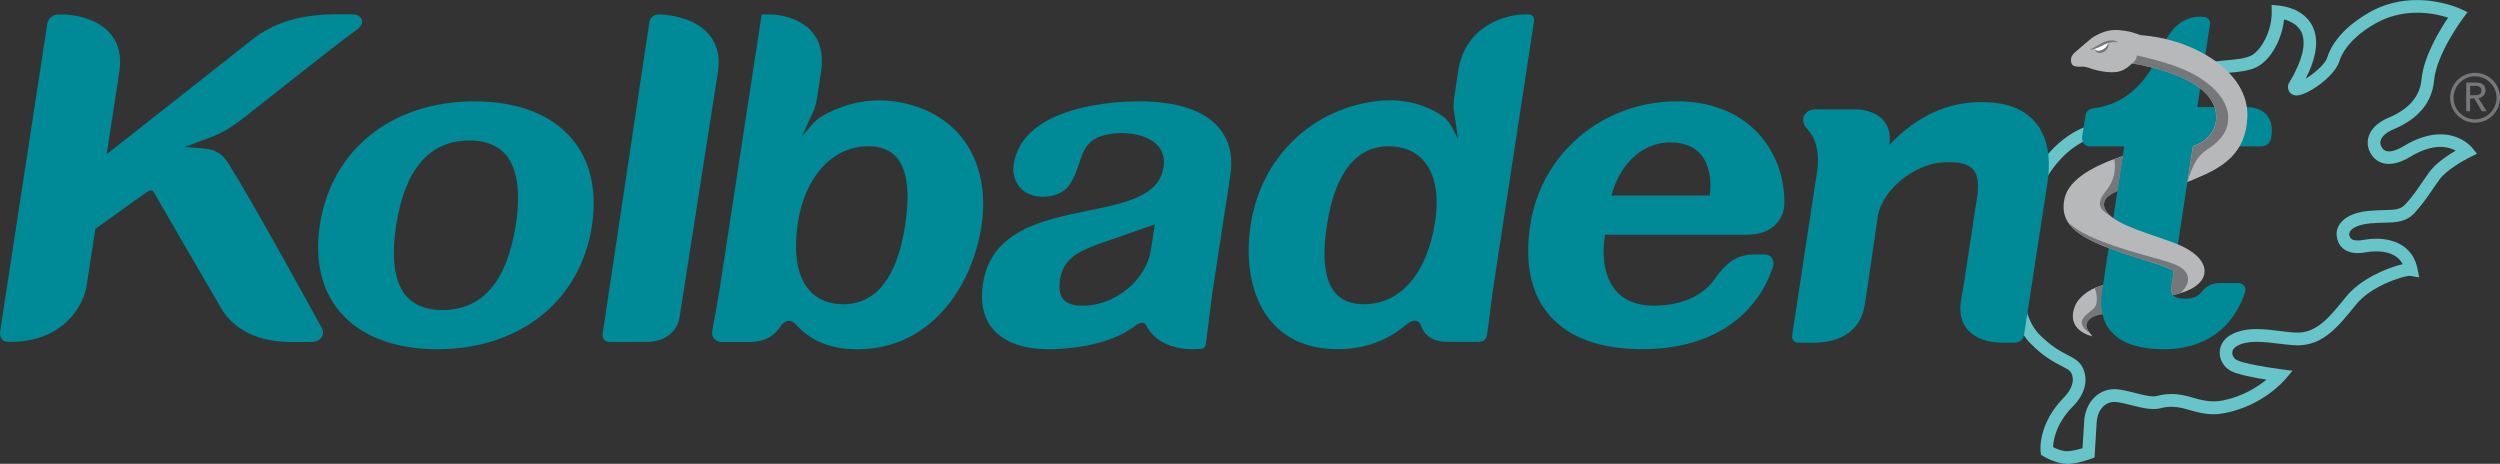 <?xml version="1.0" encoding="UTF-8"?><svg id="Layer_1" xmlns="http://www.w3.org/2000/svg" viewBox="0 0 437.04 81.08"><rect x="0" y="0" width="437.04" height="81.08" fill="#333333" stroke="none"/><defs><style>.cls-1{fill:#008996;}.cls-2{fill:#67c4c8;}.cls-3{fill:#fff;}.cls-4{fill:#b7b8ba;}.cls-5{fill:#76777a;}</style></defs><path class="cls-2" d="M361.33,81.08c-1.85,0-3.84-1.16-4.07-1.29l-.46-.28-.07-.54c-.02-.19-.53-4.82,4.09-9.5,.54-.55,2.23-2.48,1.24-4.32-.21-.4-.7-.67-1.62-1.14-1.34-.69-3.17-1.64-5.46-3.95-3.92-3.93-3.53-10.46-3.42-11.59-.4-2.67,.04-7.82,1.67-12.71,1.49-4.47,4.52-10.39,10.45-13.23,1.02-.49,3.43-.85,7.27-1.4,3.39-.48,9.62-1.38,10.71-2.26,.03-.41,.02-.87,0-1.35-.06-1.92-.15-4.83,3.32-6.22,1.26-.51,2.83-.64,4.34-.77,1.57-.14,3.19-.28,4.24-.82,1.73-.89,3.63-4.34,3.57-7.63l-.02-1.23,1.23,.12c1.01,.1,4.42,.63,5.9,3.57,1.17,2.31,.77,5.4-1.17,9.22,1.47-.91,3.37-2.5,3.75-3.66,1.22-3.79,4.69-6.41,7.38-7.94,2.52-1.43,5.32-2.15,8.33-2.15,4.29,0,7.47,1.48,7.61,1.54l1.23,.58-.81,1.08c-.05,.06-4.63,6.21-5.05,10.88-.35,3.84-2.75,6.71-7.12,8.53-1.2,.5-2.02,1.22-2.22,1.96-.12,.43-.02,.87,.29,1.3,.29,.41,.66,.59,1.17,.59,.69,0,1.59-.33,2.6-.94,2.24-1.36,4.4-2.05,6.4-2.05,3.61,0,5.45,2.24,5.53,2.33l.86,1.07-1.24,.61c-1.09,.53-4.16,2.27-5.33,3.91-.41,.57-.78,1.11-1.14,1.63-.95,1.38-1.84,2.69-3.12,4.1-1.56,1.72-3.24,1.75-5.37,1.8-.72,.02-1.55,.03-2.47,.12-2.61,.24-3.72,1.16-3.66,1.92,.04,.5,.25,1.07,1.5,1.07,.3,0,.65-.04,1.02-.11,.69-.13,1.44-.2,2.16-.2,3.92,0,6.56,1.89,7.23,5.18l.32,1.58-1.59-.27c-1.34,0-6.94,1.85-9.49,5.06-3.59,4.51-6.24,7.41-10.97,7.06-.84-.06-1.71-.17-2.55-.27-1.28-.16-2.6-.32-3.81-.32-1.43,0-2.51,.22-3.4,.7-.57,.31-.87,.73-.87,1.23,0,.5,.3,.99,.76,1.25,1.02,.57,5.31,1.3,7.77,1.62l2,.26-1.3,1.54c-.16,.18-3.9,4.55-10.48,5.85-.7,.14-1.37,.21-2.05,.21-1.55,0-2.82-.35-4.04-.7-1.09-.31-2.12-.6-3.3-.6-.65,0-1.3,.09-1.99,.27-1.31,.34-3.16-.07-4.9-.52-.94-.24-1.91-.49-2.75-.58-1.91-.22-3.37,1.4-3.44,3.76l-.36,5.94-.68,.25c-.09,.03-2.15,.78-3.92,.88-.08,0-.16,0-.24,0Zm-2.42-2.91c.65,.31,1.64,.71,2.42,.71h.12c.9-.05,1.94-.33,2.61-.53l.27-4.44c.11-3.61,2.66-6.21,5.89-5.85,.99,.11,2.04,.38,3.05,.64,1.19,.3,2.31,.59,3.18,.59,.24,0,.45-.02,.62-.07,.87-.23,1.71-.34,2.55-.34,1.48,0,2.71,.34,3.89,.68,1.12,.32,2.19,.61,3.44,.61,.54,0,1.07-.05,1.62-.16,3.49-.69,6.11-2.39,7.65-3.64-2.17-.35-5.15-.91-6.28-1.55-1.17-.65-1.9-1.87-1.9-3.18,0-1.31,.75-2.46,2.03-3.15,1.2-.65,2.66-.96,4.44-.96,1.35,0,2.74,.17,4.08,.34,.85,.11,1.65,.2,2.44,.26,3.65,.27,5.81-2.13,9.08-6.23,2.45-3.08,7.26-5.14,9.92-5.72-.95-1.82-2.99-2.24-4.67-2.24-.58,0-1.18,.06-1.74,.16-.51,.1-.99,.15-1.44,.15-2.54,0-3.57-1.59-3.7-3.09-.15-1.73,1.25-3.9,5.66-4.3,1.01-.09,1.87-.11,2.63-.13,2.04-.05,2.9-.1,3.79-1.08,1.18-1.29,1.99-2.48,2.93-3.86,.37-.54,.75-1.09,1.16-1.67,1.1-1.54,3.21-2.94,4.65-3.79-.63-.34-1.52-.65-2.68-.65-1.6,0-3.37,.58-5.26,1.73-2.9,1.76-5.34,1.63-6.69-.23-.71-.97-.93-2.1-.63-3.19,.39-1.41,1.63-2.62,3.5-3.4,3.57-1.49,5.51-3.74,5.78-6.7,.36-4,3.2-8.66,4.65-10.81-1.19-.38-3.14-.86-5.42-.86-2.63,0-5.06,.63-7.25,1.86-2.35,1.33-5.37,3.58-6.37,6.7-.86,2.66-5.61,5.91-7.44,5.91h0c-.67,0-1.04-.33-1.2-.53-.16-.2-.41-.64-.27-1.31l.04-.18,.1-.16c2.37-3.94,3.1-7.04,2.13-8.97-.65-1.29-2-1.88-3-2.15-.36,3.52-2.32,7.06-4.71,8.29-1.44,.74-3.28,.9-5.06,1.05-1.42,.12-2.76,.24-3.71,.62-1.95,.78-2.01,2.01-1.94,4.11,.02,.61,.04,1.24-.03,1.85-.23,2.05-3.82,2.76-12.57,4.01-2.75,.39-5.86,.84-6.63,1.21-5.23,2.51-7.95,7.88-9.31,11.94-1.53,4.59-1.95,9.5-1.57,11.8l.03,.15-.02,.15c0,.06-.67,6.47,2.78,9.94,2.05,2.06,3.7,2.92,4.91,3.55,1.08,.56,2,1.04,2.55,2.06,1.15,2.14,.55,4.72-1.62,6.91-3.01,3.05-3.44,5.97-3.48,7.15Z"/><path class="cls-1" d="M55.29,55.58c-2.75-5-11.12-20.22-15.34-26.98-1.53-2.46-3.22-2.58-5.56-2.75l-.27-.02c-.56-.04-1.23-.08-1.89-.12,.08-.03,.17-.06,.26-.1,.97-.36,2.39-.9,3.64-1.35,2.55-.92,3.51-1.54,5.27-2.77,.74-.51,3.72-2.87,7.49-5.84,5.05-3.99,11.33-8.95,13.42-10.4,1.12-.77,1.03-1.52,.94-1.81-.11-.35-.49-.94-1.79-.94-.3,0-.63,0-.99,0-3.78-.05-10.56-.07-16.11,4.21-.25,.19-24.93,19.66-25.46,20.06-.09,.07-.17,.12-.23,.16,0-.05,.01-.12,.02-.2,.21-1.42,2.17-14.17,2.17-14.17,.42-2.73-.11-4.98-1.57-6.69-2.77-3.25-7.87-3.33-8.09-3.33h-1.03c-.57,0-1.71,.34-1.91,1.64C8.12,5.18,1.23,50.1,.03,57.89c-.11,.74,.1,1.18,.31,1.42,.18,.21,.51,.46,1.07,.46h.34c9.4,0,12.87-6.42,13.39-9.8l1.53-9.96,8.8-6.3c.48-.35,.78-.42,.95-.42,.09,0,.29,0,.51,.4,.4,.73,11.33,19.5,11.8,20.31,1.6,2.64,5.03,5.79,12.25,5.79h3.4c.86,0,1.55-.34,1.89-.92,.28-.49,.26-1.08-.05-1.61-.06-.1-.39-.71-.93-1.69Z"/><path class="cls-1" d="M82.92,17.72c-14.4,0-25,8.46-27,21.57-.95,6.18,.28,11.46,3.55,15.28,3.64,4.24,9.53,6.48,17.01,6.48,14.4,0,25-8.47,27-21.57,.95-6.18-.28-11.46-3.55-15.28-3.64-4.24-9.52-6.48-17.02-6.48Zm-13.68,21.76c1.52-9.9,5.83-14.92,12.83-14.92,2.8,0,4.93,.83,6.33,2.46,2.05,2.39,2.64,6.51,1.77,12.27-1.52,9.9-5.83,14.91-12.83,14.91-2.8,0-4.93-.83-6.33-2.46-2.05-2.39-2.64-6.51-1.76-12.26Z"/><path class="cls-1" d="M267.96,2.84c-.13-.14-.36-.32-.76-.32h-.58c-3.52,0-10.5,2.05-11.69,9.83l-.73,4.8c-.03,.19-.19,1.61-.01,2.45,.14,.71,.36,2.23,.51,3.34,.1,.72,.15,1.08,.18,1.27-.17-.25-.36-.62-.56-1.02-.5-.96-1.06-2.05-1.85-2.68-1.18-.89-4.46-2.98-9.58-2.98-.87,0-1.77,.06-2.65,.19-11.37,1.63-19.85,10.1-21.6,21.56-1.05,6.88,.26,13.06,3.61,16.95,2.73,3.19,6.65,4.81,11.64,4.81,4.58,0,8.49-1.4,11.94-4.27,.55-.46,1.08-.7,1.51-.7,.64,0,.95,.53,1,.67,.44,1.3,1.42,3.03,4.79,3.03h5.45c.75,0,1.27-.48,1.4-1.29,.12-.8,.31-2.27,.5-3.83,.21-1.75,.45-3.6,.62-4.7,.29-1.88,7.05-46.03,7.08-46.27,.06-.42-.08-.69-.21-.84Zm-17.08,35.94c-1.38,9.02-6.05,14.41-12.48,14.41-2.17,0-3.84-.66-4.96-1.97-1.85-2.15-2.35-6.1-1.49-11.75,1.41-9.22,5.07-13.9,10.87-13.9,2.54,0,4.65,.89,6.1,2.58,1.99,2.32,2.66,5.99,1.95,10.63Z"/><path class="cls-1" d="M168.5,24.51c-2.69-3.65-6.87-5.99-12.08-6.78-.85-.13-1.73-.19-2.6-.19-5.08,0-8.97,2.06-10.41,2.95-.92,.59-1.8,1.66-2.57,2.6-.23,.27-.44,.53-.64,.75,.08-.17,.17-.38,.29-.64,.51-1.14,1.2-2.7,1.58-3.44,.42-.82,.7-2.24,.73-2.42l.73-4.8c.44-2.89-.09-5.24-1.59-6.98-2.06-2.39-5.53-3.03-7.25-3.03h-1.54l-7.23,47.24c-.32,2.12-1.23,7.09-1.41,8.07-.09,.53,.02,1.01,.32,1.37,.31,.37,.8,.58,1.39,.58h4.83c3.28,0,4.72-1.65,5.52-2.9,.16-.25,.73-.8,1.39-.8,.4,0,.8,.22,1.18,.64,2.61,2.91,6.12,4.33,10.75,4.33,12.71,0,20.05-10.84,21.69-21.57,.88-5.76-.21-11.08-3.08-14.97Zm-10.25,14.78c-1.41,9.22-5.07,13.9-10.87,13.9-2.49,0-4.55-.87-5.95-2.5-2.08-2.42-2.75-6.47-1.95-11.72,1.24-8.14,6.08-13.4,12.32-13.4,2.17,0,3.84,.66,4.96,1.97,1.85,2.15,2.34,6.1,1.48,11.74Z"/><path class="cls-1" d="M293.15,17.72c-12.94,0-23.72,9.07-25.63,21.57-1.03,6.72,.09,12.04,3.32,15.8,3.39,3.95,8.88,5.95,16.32,5.95,11.45,0,19.76-5.25,22.82-14.49,.1-.67-.01-1.2-.33-1.57-.2-.23-.56-.5-1.22-.5h-.85c-2.49,0-4.84,0-7.74,4.19-2.04,3.03-5.94,4.77-10.72,4.77-2.97,0-5.24-.92-6.74-2.74-1.81-2.2-2.46-5.7-1.79-9.67h24.83c5.05,0,6.47-3.43,6.51-5.25,.13-4.81-1.62-9.45-4.82-12.73-3.4-3.49-8.23-5.34-13.96-5.34Zm-1.09,7.18c2.32,0,4.1,.72,5.29,2.13,1.38,1.64,1.93,4.22,1.54,7.15h-17.18c1.22-4.74,4.79-9.29,10.35-9.29Z"/><path class="cls-1" d="M198.96,17.72c-3.35,0-20.14,.53-21.75,11.01-.34,2.19,.7,3.96,1.87,4.75,.9,.6,2.03,.92,3.27,.92,1.88,0,3.63-.74,4.46-1.88,.91-1.25,1.37-2.59,1.81-3.88,.88-2.6,1.57-4.66,5.62-5.24,.61-.09,1.25-.13,1.87-.13,2.76,0,5.14,.85,6.37,2.28,.84,.98,1.15,2.22,.92,3.69-.77,5.04-6.56,6.23-13.27,7.61-7.91,1.62-16.87,3.46-18.29,12.74-.51,3.32,.09,6.01,1.78,7.98,1.95,2.27,5.32,3.48,9.73,3.48,2.31,0,10.25-.3,15.2-4.17,.68-.53,1.51-.65,1.81-.04,1.36,2.71,4.29,4.21,8.27,4.21,.39,0,.77-.02,1.11-.04,.59,0,1-.34,1.07-.9l.09-.72c.28-2.26,.94-7.55,1.01-8.01l3.17-20.69c.52-3.39-.16-6.21-2.03-8.39-2.61-3.05-7.37-4.59-14.11-4.59Zm2.92,21.51l-.68,4.45c-.81,5.29-6.27,9.76-11.91,9.76-1.63,0-2.77-.37-3.4-1.1-.62-.73-.81-1.9-.57-3.49,.54-3.5,3.03-4.75,5.97-5.92l10.59-3.7Z"/><path class="cls-1" d="M123.92,6c-2.95-3.44-8.6-3.48-8.66-3.48-.98,0-1.61,.5-1.74,1.37-.07,.47-7.84,52.24-8.17,54.45-.02,.1-.08,.65,.28,1.06,.15,.17,.42,.38,.87,.38h6.53c3.53,0,5.44-2.14,5.76-4.27,.07-.43,6.72-42.97,6.72-42.97,.4-2.64-.13-4.84-1.59-6.54Z"/><path class="cls-1" d="M346.55,17.83c-6.14,0-11.47,2.46-16.27,7.5,0-.01,0-.03,0-.03,.26-1.71-.07-3.13-.98-4.2-1.64-1.93-4.55-1.99-4.68-1.99h-7.16c-.99,0-1.79,.44-2.1,1.15-.19,.42-.35,1.3,.67,2.41,2.17,2.38,1.81,6.05,1.65,7.12-.04,.28-4.3,28.25-4.37,28.73-.02,.16-.1,.64,.22,1.01,.32,.38,.82,.38,.99,.38h2.52c5.04,0,8.29-2.38,8.92-6.53,.13-.88,.22-1.4,.3-1.85,.06-.36,.12-.68,.18-1.12l1.86-12.79c.96-4.81,6.71-8.9,11.01-9.2,.52-.03,1.03-.06,1.52-.06,2.06,0,3.37,.41,4.12,1.29,.8,.93,1.03,2.5,.7,4.68l-2.43,15.9c-.05,.3-.1,.58-.16,.88-.08,.43-.17,.92-.28,1.6-.3,1.96,.11,3.66,1.17,4.9,1.3,1.51,3.48,2.31,6.32,2.31h1.65c1.71,0,1.87-1.07,1.96-1.64,.09-.57,4.01-26.09,4.01-26.09,.73-4.73,.02-8.37-2.1-10.85-1.98-2.31-5.09-3.48-9.23-3.48Z"/><g><path class="cls-4" d="M366.87,55.05c.2-1.31,.47-3.09,.79-5.2-.09,.02-.18,.04-.28,.06-2.38,.68-4.11,2.22-4.65,3.6-1.69,4.35,3.05,5.28,3.05,5.28,0,0-.45-.57-.63-.82-1.22-1.71,.15-2.92,1.71-2.92Z"/><path class="cls-5" d="M365.16,57.97c-1.22-1.71,.74-3.02,2.85-3.02,.2-1.31-.67-2.98-.35-5.1-.09,.02-.18,.04-.28,.06-.42,.12-.8,.27-1.17,.44,.01,.04,.02,.07,.02,.07,0,0,.95,2.56-.35,3.63-1.66,1.38-3.2,2.29-.46,4.28-.1-.13-.2-.27-.27-.36Z"/><path class="cls-1" d="M396.27,20.1c-.78-.9-2.05-1.38-3.68-1.38h-8.47c.45-2.94,2.12-13.79,2.21-14.39,.08-.49-.09-.81-.24-.98-.38-.44-.99-.44-1.43-.44-1.93,0-4.61,.86-6.46,4.94-1.81,4.3-5.01,10.13-12.06,11.04-.35,.04-1.4,.16-1.59,1.4l-.53,3.45c-.12,.75,.1,1.19,.3,1.42,.17,.2,.49,.43,1.01,.43h6.02l-3.87,25.29c-.45,2.96,.07,5.33,1.54,7.04,1.78,2.08,4.9,3.13,9.26,3.13,7.07,0,12.12-3.57,14.22-10.05,.11-.34,.05-.73-.16-1.01-.14-.19-.46-.5-1.11-.5h-3.24c-1.26,0-2.26,.48-3.06,1.48-.63,.86-1.54,1.24-2.96,1.24-1.04,0-1.77-.22-2.12-.63-.28-.32-.36-.8-.26-1.44l3.75-24.55h11.93c.96,0,1.63-.6,1.79-1.61,.25-1.66-.02-2.97-.8-3.88Z"/><path class="cls-4" d="M375.71,45.72c2.94,.93,4.21,1.49,4.35,1.65-.02,0-.06,.02-.08,.03l-.02,.12h.02s-.16,1.04-.16,1.04l-.24,1.58c-.1,.64-.01,1.12,.26,1.44,0,0,0,0,0,0,3.22-.66,5.23-2.01,5.52-3.75,.33-1.97-1.6-3.96-5.17-5.33-.93-.36-1.98-.71-3.08-1.09-4.69-1.6-10-3.41-9.24-6.19,.2-.7,1.05-1.31,2.28-1.86l.93-6.08c-4.97,1.66-9.32,3.96-10.14,7.32-1.43,5.98,5.07,8.04,14.07,10.89l.68,.21Z"/><path class="cls-5" d="M367.89,35.24c.2-.7,1.05-1.31,2.28-1.86l.93-6.06c-.5,.17-1.01,.33-1.5,.51,.13,.6,.53,3.15-1.44,5.54-2.02,2.45-.86,3.38,.81,4.4-.88-.75-1.34-1.59-1.08-2.53Z"/><path class="cls-5" d="M368.6,43.35c.23,.09,.46,.17,.7,.26,.19,.07,.37,.14,.56,.2,.22,.07,.43,.15,.65,.22,.37,.13,.76,.26,1.16,.39,.18,.06,.37,.12,.56,.18,.31,.1,.62,.2,.94,.3,.17,.05,.33,.11,.5,.16,.45,.15,.91,.29,1.37,.44l.68,.21c2.94,.93,4.21,1.49,4.35,1.65-.02,0-.06,.02-.08,.03l-.02,.12h.02s-.16,1.04-.16,1.04l-.24,1.58c-.1,.64-.01,1.12,.26,1.44,0,0,0,0,.01,.01,.44-.09,.86-.2,1.25-.31,1.37-1.17,1.94-2.68,.76-4-.88-.97-2.92-1.54-5.94-2.37-12.32-3.37-13.13-5.21-14.27-5.88h0c.11,.16,.23,.31,.36,.46,.04,.05,.08,.09,.12,.14,.41,.46,.91,.88,1.48,1.28,.05,.03,.09,.07,.15,.1,.19,.13,.39,.26,.6,.38,.02,.01,.03,.02,.05,.03,.41,.24,.86,.48,1.33,.71,.07,.03,.13,.06,.2,.09,.23,.11,.46,.22,.7,.32,.1,.04,.2,.09,.3,.13,.42,.18,.85,.36,1.31,.53,.12,.05,.23,.09,.36,.14Z"/><path class="cls-4" d="M374.22,6.15c-1.01-.36-1.78-.64-2.84-.78-.27-.03-.53-.06-.8-.09-.27-.03-.55-.04-.83-.03-.55,0-1.11,.09-1.64,.24-.54,.15-1.04,.37-1.53,.62-.12,.06-.24,.13-.36,.2-.12,.06-.23,.13-.35,.2-.23,.14-3.11,2.6-3.32,2.81-.2,.21-.38,.48-.47,.79-.04,.15-.05,.31-.04,.47,0,.15,.03,.3,.08,.45,.03,.08,.07,.16,.12,.24,.05,.07,.13,.15,.21,.19,.16,.1,.32,.14,.47,.16,.15,.02,.28,.03,.41,.04,.13,0,.28,.02,.42,0,.15,0,.27-.02,.38-.02,.12,0,.23,.01,.36,.04,.24,.05,.49,.12,.74,.2,.24,.08,.5,.17,.76,.25,.26,.08,.52,.15,.78,.2,.52,.12,1.05,.21,1.58,.26,.53,.05,1.07,.06,1.6,0,.13-.01,.27-.04,.4-.07,.13-.03,.26-.06,.39-.11,.26-.09,.5-.2,.73-.34,.46-.27,.88-.61,1.24-.99,0,0,11.04,1.53,13.97,6.64,1.8,3.14,.25,6.71-3.26,7.79-.02,0-.05,.02-.08,.02l-.97,6.3s.06-.03,.1-.04c.46-.2,.94-.4,1.42-.59,4.54-1.88,8.76-4.26,8.99-10.81,.28-7.92-9.52-13.63-18.66-14.24Z"/><g><path class="cls-3" d="M366.16,8.44s0,.72,.74,.59c.74-.13,1.79-.75,1.6-1.64,0,0-.96,.17-1.3,.43-.34,.26-1.04,.62-1.04,.62Z"/><g><path class="cls-5" d="M365.22,8.71c.42-.18,.82-.38,1.2-.61,.39-.22,.78-.46,1.2-.66,.42-.2,.88-.36,1.37-.38,.48-.02,.96,.1,1.36,.33-.46-.05-.9-.07-1.33,.02-.42,.07-.82,.24-1.22,.43-.4,.19-.8,.4-1.24,.57-.43,.17-.89,.29-1.36,.29Z"/><path class="cls-5" d="M366.17,8.59c.21,.22,.45,.29,.69,.28,.24,0,.48-.08,.7-.19,.22-.11,.42-.26,.59-.44,.17-.19,.29-.41,.37-.7,.12,.28,.08,.62-.07,.9-.15,.28-.4,.51-.68,.65-.28,.14-.61,.2-.93,.14-.16-.03-.32-.11-.44-.22-.12-.11-.2-.26-.21-.41Z"/></g></g><path class="cls-5" d="M382.38,31.84c1.93-6.4,3.53-4.8,6.04-7.96,1.53-1.92,2.45-6.3-3.99-10.35-3.82-2.4-9.52-3.5-10.87-3.84-.05,.69-.48,1.15-.83,1.41,0,0,11.04,1.53,13.97,6.64,.13,.22,.24,.45,.33,.68,.37,.9,.53,1.86,.31,3.09-.39,1.81-1.78,3.37-3.89,4.02-.02,0-.05,.02-.08,.02l-.97,6.3h0Z"/></g><g><path class="cls-5" d="M431.14,14.43h1.77c.32,0,.59,.04,.79,.13,.21,.09,.37,.2,.49,.33,.12,.13,.21,.29,.25,.45,.05,.17,.07,.33,.07,.49s-.03,.32-.09,.46c-.06,.15-.14,.28-.24,.4-.11,.12-.24,.22-.39,.31-.16,.08-.33,.13-.52,.15l1.43,2.29h-.85l-1.28-2.21h-.76v2.21h-.68v-5.03Zm.68,2.21h.89c.13,0,.26-.01,.39-.03,.13-.02,.25-.06,.35-.12,.1-.06,.18-.14,.25-.25,.06-.11,.09-.24,.09-.42s-.03-.31-.09-.41c-.06-.11-.14-.19-.25-.25-.1-.06-.22-.1-.35-.12-.13-.02-.26-.03-.39-.03h-.89v1.62Z"/><path class="cls-5" d="M432.68,21.45c-2.4,0-4.36-1.95-4.36-4.36s1.95-4.36,4.36-4.36,4.36,1.95,4.36,4.36-1.95,4.36-4.36,4.36Zm0-8.11c-2.07,0-3.76,1.69-3.76,3.76s1.69,3.76,3.76,3.76,3.76-1.69,3.76-3.76-1.69-3.76-3.76-3.76Z"/></g></svg>